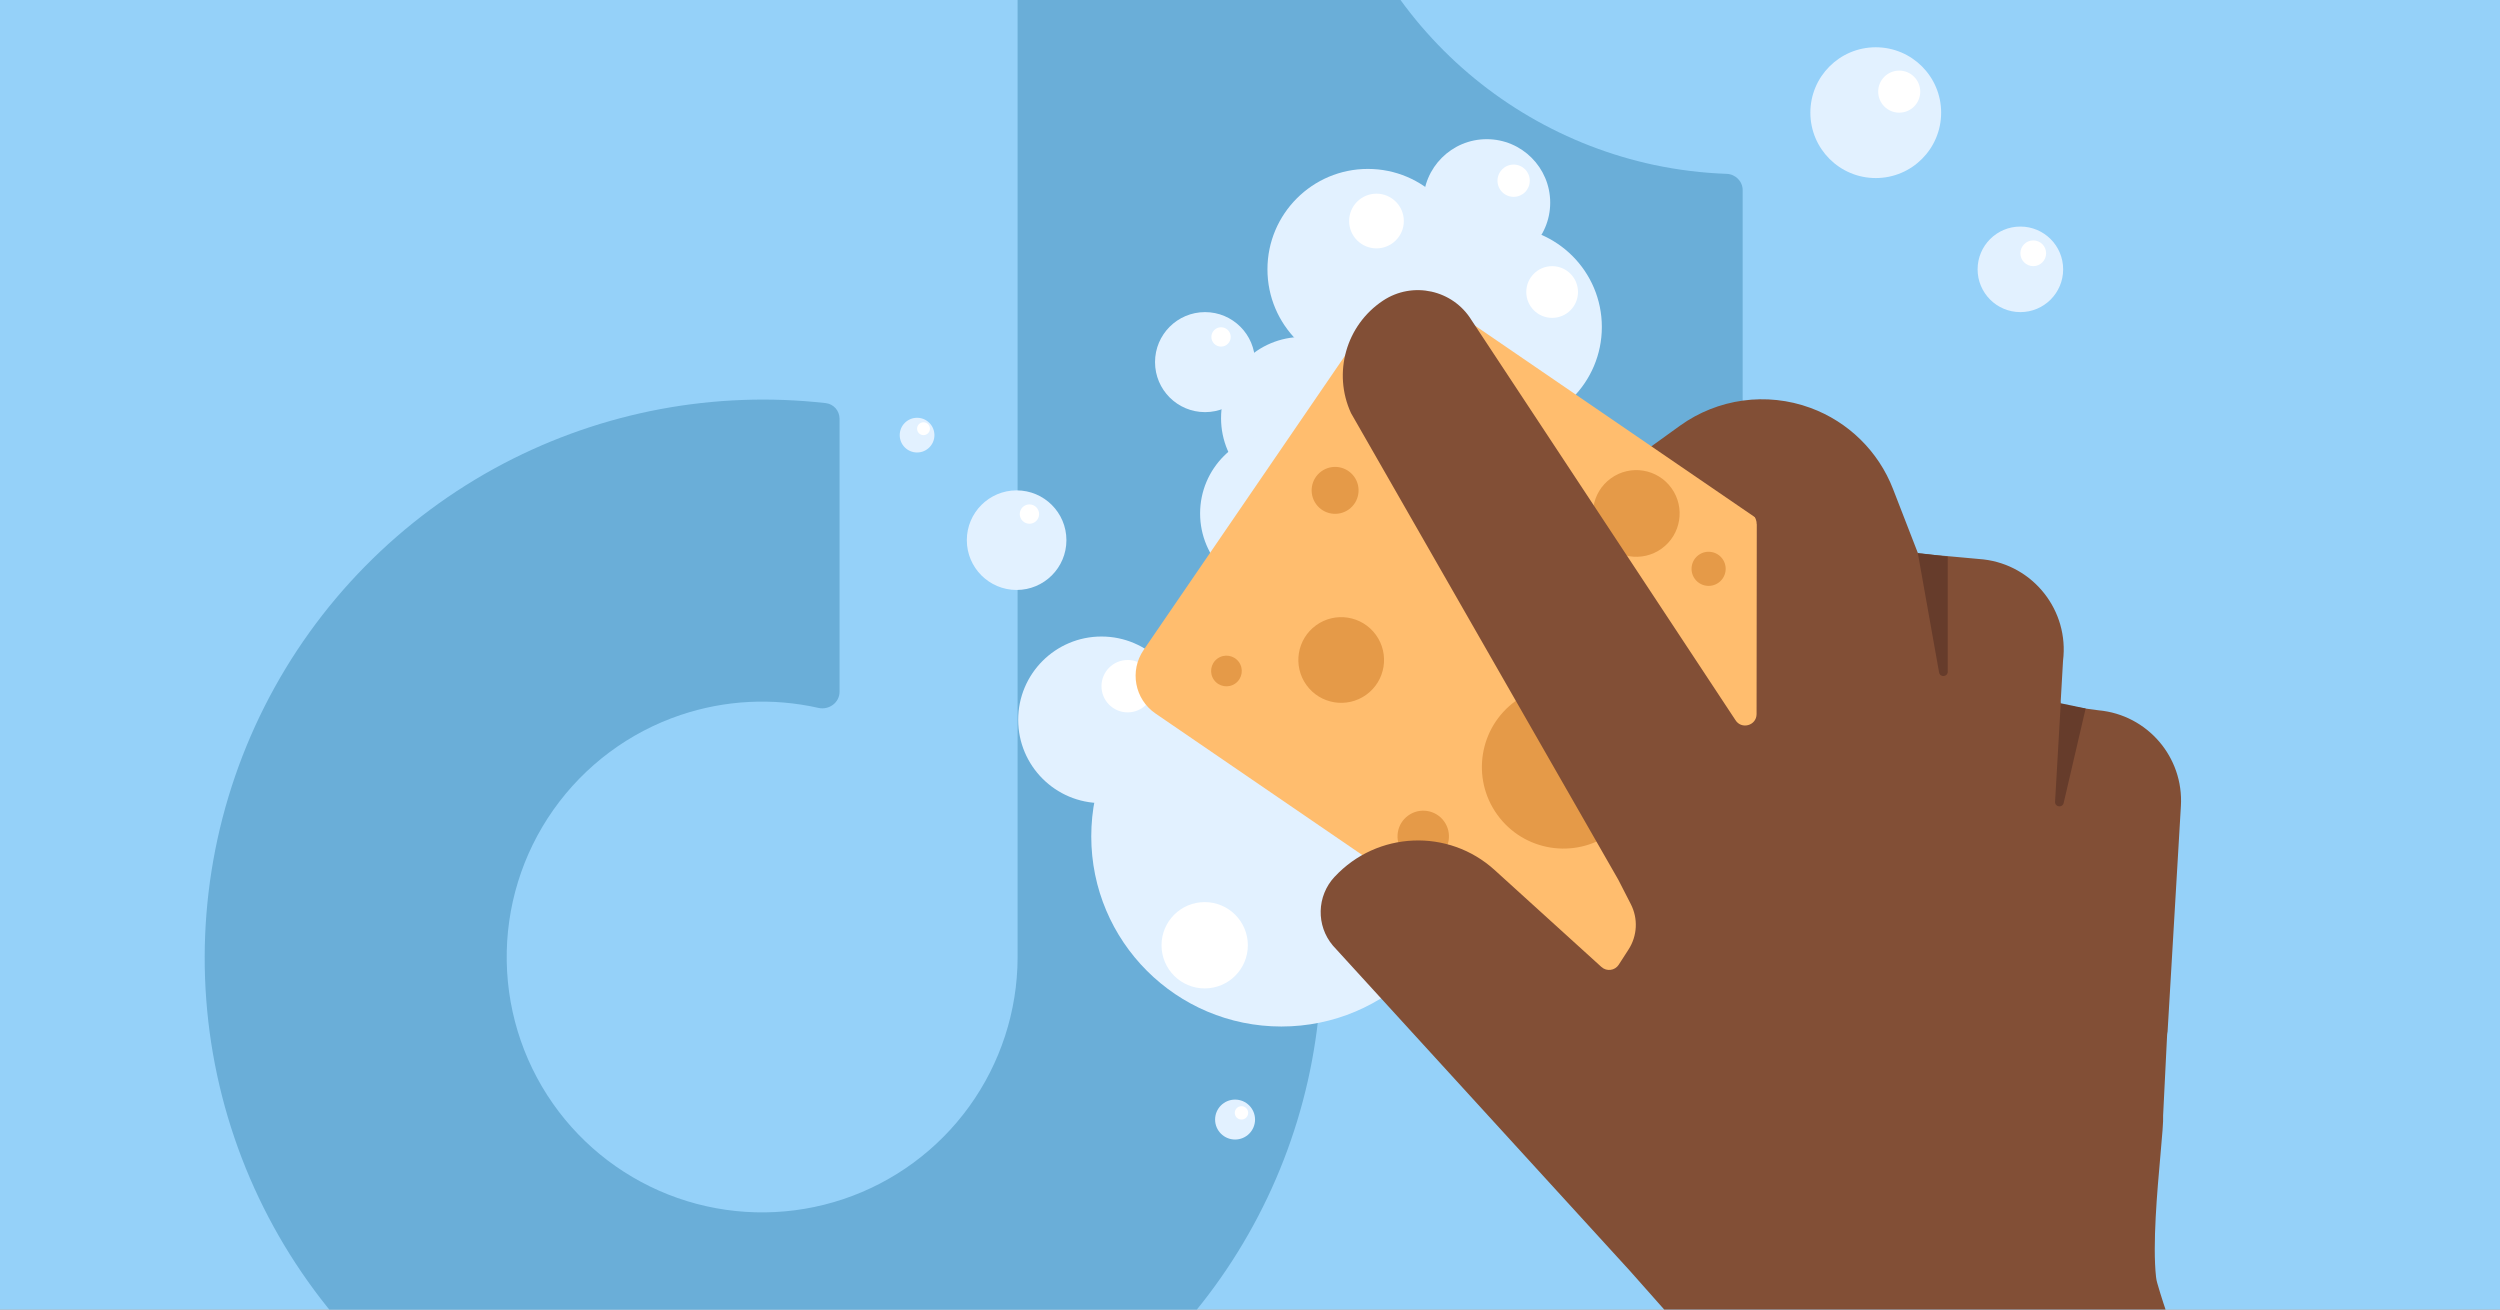 <svg fill="none" height="495" viewBox="0 0 945 495" width="945" xmlns="http://www.w3.org/2000/svg" xmlns:xlink="http://www.w3.org/1999/xlink"><rect x="0" y="0" width="945" height="495" fill="#808080" stroke="none"/><clipPath id="clip0_2442_1676"><path d="M0 0H945V495H0Z"/></clipPath><g clip-path="url(#clip0_2442_1676)"><path d="M0 0H945V495H0Z" fill="#95d1f9"/><path d="M625.277 62.353C591.971 55.228 561.812 37.652 539.195 12.186 516.578-13.28 502.687-45.305 499.546-79.219V-87.88C499.546-91.219 496.839-93.927 493.499-93.927H390.701C387.362-93.927 384.654-91.219 384.654-87.88V362.039C384.583 382.225 378.189 401.882 366.37 418.246 354.552 434.611 337.902 446.861 318.762 453.276 299.622 459.69 278.954 459.946 259.66 454.008 240.367 448.07 223.42 436.236 211.199 420.169 198.789 403.833 191.905 383.969 191.545 363.457 191.185 342.945 197.368 322.852 209.197 306.091 221.027 289.33 237.887 276.772 257.335 270.239 274.16 264.587 292.165 263.699 309.375 267.591 313.367 268.494 317.353 265.581 317.353 261.489V158.301C317.353 155.281 315.126 152.715 312.125 152.376 270.222 147.646 227.816 155.573 190.4 175.199 151.428 195.642 119.821 227.755 99.999 267.047 80.176 306.338 73.131 350.843 79.848 394.336 86.566 437.828 106.709 478.134 137.462 509.614 166.789 539.621 204.392 560.209 245.472 568.748 286.552 577.288 329.245 573.393 368.101 557.56 406.957 541.727 440.214 514.674 463.626 479.855 487.038 445.036 499.544 404.031 499.546 362.072V129.087C544.34 161.11 597.733 178.806 652.691 179.923 656.026 179.991 658.728 177.279 658.728 173.943V71.876C658.728 68.533 656.015 65.837 652.674 65.715 643.466 65.38 634.3 64.256 625.277 62.353Z" fill="#6aaed8"/><path d="M605.497 123.597C605.497 144.56 588.503 161.554 567.54 161.554 546.577 161.554 529.583 144.56 529.583 123.597 529.583 102.634 546.577 85.64 567.54 85.64 588.503 85.64 605.497 102.634 605.497 123.597Z" fill="#e2f1ff"/><path d="M585.977 76.608C585.977 89.861 575.233 100.605 561.98 100.605 548.727 100.605 537.984 89.861 537.984 76.608 537.984 63.355 548.727 52.612 561.98 52.612 575.233 52.612 585.977 63.355 585.977 76.608Z" fill="#e2f1ff"/><path d="M555.012 101.81C555.012 122.773 538.018 139.767 517.055 139.767 496.092 139.767 479.098 122.773 479.098 101.81 479.098 80.846 496.092 63.852 517.055 63.852 538.018 63.852 555.012 80.846 555.012 101.81Z" fill="#e2f1ff"/><path d="M556.232 316.155C556.232 355.847 524.056 388.023 484.364 388.023 444.673 388.023 412.497 355.847 412.497 316.155 412.497 276.464 444.673 244.288 484.364 244.288 524.056 244.288 556.232 276.464 556.232 316.155Z" fill="#e2f1ff"/><path d="M447.844 272.088C447.844 289.475 433.748 303.571 416.361 303.571 398.974 303.571 384.878 289.475 384.878 272.088 384.878 254.701 398.974 240.606 416.361 240.606 433.748 240.606 447.844 254.701 447.844 272.088Z" fill="#e2f1ff"/><path d="M403.106 204.184C403.106 214.579 394.679 223.007 384.283 223.007 373.887 223.007 365.459 214.579 365.459 204.184 365.459 193.788 373.887 185.36 384.283 185.36 394.679 185.36 403.106 193.788 403.106 204.184Z" fill="#e2f1ff"/><path d="M392.784 194.32C392.784 196.34 391.146 197.978 389.126 197.978 387.106 197.978 385.469 196.34 385.469 194.32 385.469 192.3 387.106 190.662 389.126 190.662 391.146 190.662 392.784 192.3 392.784 194.32Z" fill="#ffffff"/><path d="M474.408 423.195C474.408 427.365 471.028 430.745 466.858 430.745 462.689 430.745 459.308 427.365 459.308 423.195 459.308 419.025 462.689 415.645 466.858 415.645 471.028 415.645 474.408 419.025 474.408 423.195Z" fill="#e2f1ff"/><path d="M353.213 164.482C353.213 168.105 350.277 171.041 346.655 171.041 343.032 171.041 340.096 168.105 340.096 164.482 340.096 160.86 343.032 157.923 346.655 157.923 350.277 157.923 353.213 160.86 353.213 164.482Z" fill="#e2f1ff"/><path d="M523.012 158.087C523.012 175.057 509.255 188.814 492.285 188.814 475.315 188.814 461.558 175.057 461.558 158.087 461.558 141.117 475.315 127.36 492.285 127.36 509.255 127.36 523.012 141.117 523.012 158.087Z" fill="#e2f1ff"/><path d="M515.091 194.085C515.091 211.055 501.334 224.812 484.364 224.812 467.395 224.812 453.638 211.055 453.638 194.085 453.638 177.115 467.395 163.358 484.364 163.358 501.334 163.358 515.091 177.115 515.091 194.085Z" fill="#e2f1ff"/><path d="M474.408 136.882C474.408 147.322 465.945 155.785 455.505 155.785 445.065 155.785 436.602 147.322 436.602 136.882 436.602 126.442 445.065 117.979 455.505 117.979 465.945 117.979 474.408 126.442 474.408 136.882Z" fill="#e2f1ff"/><path d="M779.873 101.809C779.873 110.74 772.634 117.979 763.703 117.979 754.773 117.979 747.534 110.74 747.534 101.809 747.534 92.879 754.773 85.64 763.703 85.64 772.634 85.64 779.873 92.879 779.873 101.809Z" fill="#e2f1ff"/><path d="M733.752 42.587C733.752 56.238 722.685 67.304 709.035 67.304 695.384 67.304 684.318 56.238 684.318 42.587 684.318 28.936 695.384 17.87 709.035 17.87 722.685 17.87 733.752 28.936 733.752 42.587Z" fill="#e2f1ff"/><g fill="#ffffff"><path d="M465.216 127.36C465.216 129.381 463.578 131.018 461.558 131.018 459.538 131.018 457.901 129.381 457.901 127.36 457.901 125.34 459.538 123.703 461.558 123.703 463.578 123.703 465.216 125.34 465.216 127.36Z"/><path d="M530.647 83.548C530.647 89.259 526.017 93.889 520.306 93.889 514.595 93.889 509.965 89.259 509.965 83.548 509.965 77.837 514.595 73.207 520.306 73.207 526.017 73.207 530.647 77.837 530.647 83.548Z"/><path d="M578.259 68.309C578.259 71.68 575.527 74.412 572.157 74.412 568.786 74.412 566.054 71.68 566.054 68.309 566.054 64.939 568.786 62.207 572.157 62.207 575.527 62.207 578.259 64.939 578.259 68.309Z"/><path d="M596.486 110.381C596.486 115.78 592.109 120.157 586.71 120.157 581.311 120.157 576.934 115.78 576.934 110.381 576.934 104.982 581.311 100.605 586.71 100.605 592.109 100.605 596.486 104.982 596.486 110.381Z"/><path d="M725.852 34.638C725.852 39.028 722.294 42.587 717.904 42.587 713.513 42.587 709.955 39.028 709.955 34.638 709.955 30.248 713.513 26.689 717.904 26.689 722.294 26.689 725.852 30.248 725.852 34.638Z"/><path d="M773.434 95.739C773.434 98.427 771.256 100.605 768.569 100.605 765.882 100.605 763.703 98.427 763.703 95.739 763.703 93.052 765.882 90.874 768.569 90.874 771.256 90.874 773.434 93.052 773.434 95.739Z"/><path d="M436.161 259.379C436.161 264.846 431.728 269.278 426.261 269.278 420.793 269.278 416.361 264.846 416.361 259.379 416.361 253.911 420.793 249.479 426.261 249.479 431.728 249.479 436.161 253.911 436.161 259.379Z"/><path d="M351.518 162.051C351.518 163.394 350.429 164.482 349.086 164.482 347.743 164.482 346.655 163.394 346.655 162.051 346.655 160.708 347.743 159.619 349.086 159.619 350.429 159.619 351.518 160.708 351.518 162.051Z"/><path d="M471.807 420.665C471.807 422.062 470.674 423.195 469.277 423.195 467.88 423.195 466.747 422.062 466.747 420.665 466.747 419.268 467.88 418.135 469.277 418.135 470.674 418.135 471.807 419.268 471.807 420.665Z"/><path d="M471.688 357.307C471.688 366.317 464.384 373.622 455.373 373.622 446.362 373.622 439.057 366.317 439.057 357.307 439.057 348.296 446.362 340.991 455.373 340.991 464.384 340.991 471.688 348.296 471.688 357.307Z"/></g><path d="M715.559 184.826 733.067 229.956 616.533 174.253 634.99 160.95C649.291 150.642 667.774 148.102 684.326 154.17 698.659 159.425 710.038 170.593 715.559 184.826Z" fill="#824f36"/><path d="M436.783 269.706C428.909 264.317 426.894 253.564 432.283 245.69L519.63 118.067C525.019 110.192 535.771 108.178 543.646 113.567L742.622 249.748C750.496 255.138 752.511 265.89 747.121 273.764L659.775 401.388C654.386 409.262 643.633 411.276 635.759 405.887L436.783 269.706Z" fill="#ffbd6e"/><path d="M654.576 186.273C662.272 191.297 664.054 196.347 664.11 198.143L679.063 202.485 670.148 179.04C661.751 179.357 646.879 181.248 654.576 186.273Z" fill="#824f36"/><path d="M468.299 250.244C470.171 252.841 469.583 256.464 466.986 258.336 464.389 260.208 460.766 259.62 458.894 257.023 457.022 254.426 457.61 250.803 460.207 248.931 462.804 247.059 466.427 247.647 468.299 250.244Z" fill="#e59a48"/><path d="M520.113 240.009C525.343 247.265 523.7 257.388 516.444 262.618 509.188 267.848 499.065 266.206 493.835 258.949 488.604 251.693 490.247 241.57 497.503 236.34 504.76 231.11 514.882 232.752 520.113 240.009Z" fill="#e59a48"/><path d="M545.87 310.471C549.009 314.827 548.023 320.902 543.668 324.041 539.313 327.18 533.237 326.195 530.098 321.839 526.959 317.484 527.944 311.409 532.3 308.269 536.655 305.13 542.731 306.116 545.87 310.471Z" fill="#e59a48"/><path d="M615.993 271.911C625.949 285.723 622.822 304.991 609.01 314.947 595.197 324.903 575.929 321.776 565.974 307.964 556.018 294.151 559.145 274.883 572.957 264.927 586.77 254.972 606.038 258.098 615.993 271.911Z" fill="#e59a48"/><path d="M631.812 184.503C637.104 191.845 635.442 202.087 628.1 207.379 620.758 212.67 610.517 211.008 605.225 203.667 599.933 196.325 601.595 186.083 608.937 180.792 616.279 175.5 626.52 177.162 631.812 184.503Z" fill="#e59a48"/><path d="M511.868 180.173C514.733 184.148 513.833 189.693 509.858 192.558 505.883 195.423 500.338 194.523 497.473 190.548 494.608 186.573 495.508 181.028 499.483 178.163 503.458 175.298 509.003 176.198 511.868 180.173Z" fill="#e59a48"/><path d="M651.087 211.246C653.17 214.135 652.516 218.166 649.626 220.249 646.737 222.332 642.705 221.678 640.622 218.788 638.54 215.899 639.194 211.867 642.083 209.785 644.973 207.702 649.004 208.356 651.087 211.246Z" fill="#e59a48"/><path clip-rule="evenodd" d="M716.933 214.379C719.109 215.808 722.312 214.635 722.641 212.053 722.86 210.331 724.423 209.106 726.148 209.305L749.718 211.454C768.656 213.639 782.18 230.847 779.826 249.765L778.958 264.974C778.798 267.316 780.537 266.882 782.874 267.095L793.256 268.495C811.695 270.18 825.469 286.193 824.379 304.676L819.348 389.958C819.321 390.114 819.291 390.269 819.261 390.424 819.216 390.65 819.186 390.878 819.174 391.108L817.659 421.639C817.785 423.823 817.292 429.358 816.66 436.448 815.418 450.38 813.64 470.32 814.977 482.658 815.066 483.481 815.233 484.279 815.462 485.074 821.089 504.615 830.622 526.85 840.152 544.386 841.67 547.179 839.84 550.654 836.672 550.906L761.284 556.902C761.05 556.92 760.817 556.958 760.589 557.014L700.317 571.916C698.758 572.302 697.113 571.79 696.048 570.588L616.145 480.425 503.84 357.442C497.438 349.872 497.71 338.706 504.463 331.441 504.467 331.437 504.472 331.434 504.478 331.435 504.484 331.435 504.49 331.433 504.494 331.429 520.562 314.162 547.515 313.017 564.969 328.872L605.346 365.522C607.322 367.315 610.435 366.906 611.88 364.663L615.605 358.881C618.92 353.737 619.243 347.217 616.452 341.77L611.733 332.559 510.683 156.156C503.7 140.953 508.821 122.912 522.763 113.648 533.999 106.182 549.198 109.54 556.247 121.036L655.971 272.155C658.234 275.892 663.981 274.292 663.985 269.922L664.064 197.76C664.067 194.542 667.462 192.458 670.334 193.911L696.513 207.16C698.679 208.257 701.063 208.822 703.462 209.195 708.411 209.964 712.969 211.776 716.933 214.379Z" fill="#824f36" fill-rule="evenodd"/><path d="M732.97 254.179 724.935 209.041 736.244 210.424 736.244 253.89C736.244 255.904 733.323 256.162 732.97 254.179Z" fill="#663c2b"/><path d="M776.815 303.065 778.964 265.839 788.373 267.808 780.055 303.586C779.543 305.505 776.701 305.049 776.815 303.065Z" fill="#663c2b"/></g></svg>